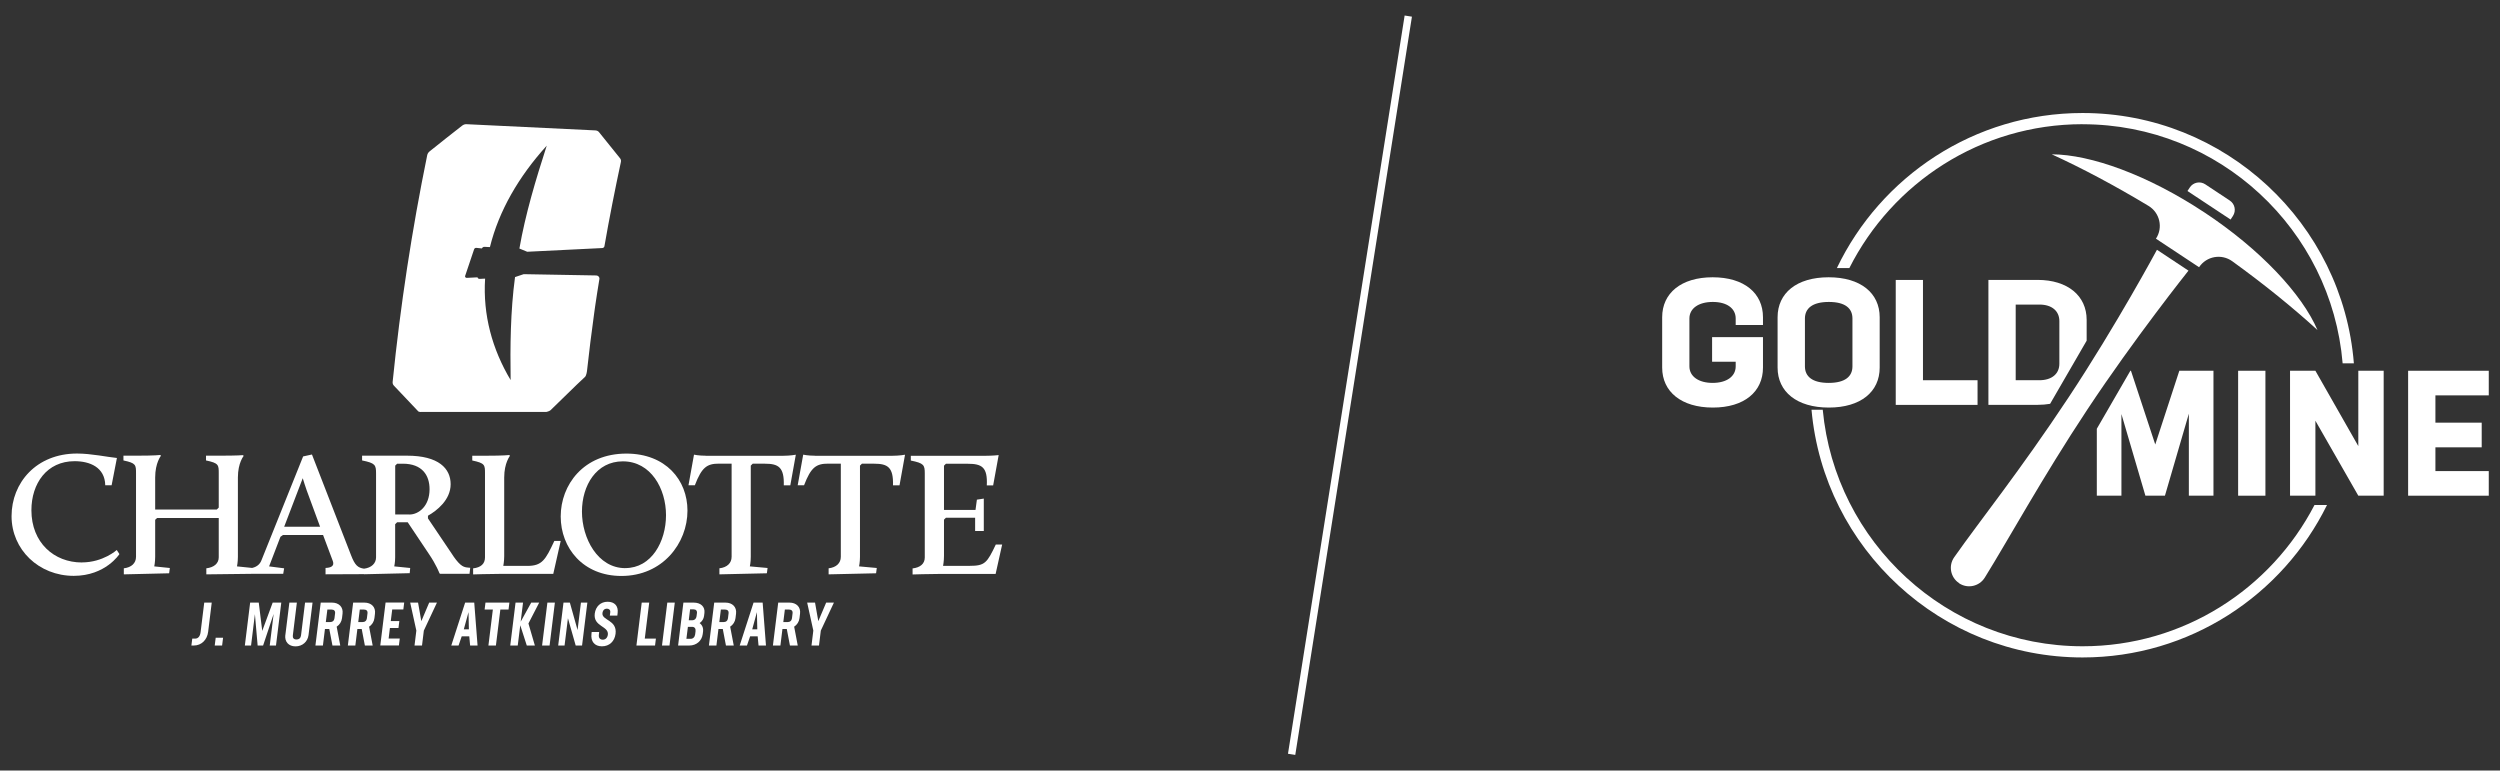 <?xml version="1.0" encoding="UTF-8"?>
<svg id="Layer_1" xmlns="http://www.w3.org/2000/svg" version="1.1" viewBox="0 0 467.22 144">
  <rect x="0" y="0" width="467.22" height="144" fill="#333333" stroke="none"/>
  <!-- Generator: Adobe Illustrator 29.3.1, SVG Export Plug-In . SVG Version: 2.1.0 Build 151)  -->
  <defs>
    <style>
      .st0 {
        fill: #fff;
      }
    </style>
  </defs>
  <g>
    <g>
      <path class="st0" d="M411.96,39.69c-10.52-6.96-21.22-10.83-28.51-10.85,5.61,2.57,11.73,5.81,18.07,9.63,2.13,1.28,2.77,4.07,1.4,6.14l8.06,5.33c1.37-2.07,4.19-2.57,6.2-1.12,5.99,4.33,11.37,8.7,15.93,12.86-2.88-6.7-10.62-15.03-21.14-21.99Z"/>
      <path class="st0" d="M366.12,109c1.61,1.07,3.79.59,4.81-1.05,4.37-7.02,10.75-18.7,19.14-31.37,8.81-13.32,18.93-26,18.93-26l-5.89-3.9s-7.5,13.96-16.52,27.59c-9.14,13.81-16.64,23.12-21.38,29.88-1.11,1.58-.69,3.77.92,4.83Z"/>
      <path class="st0" d="M417.31,40.36c.63-.96.37-2.25-.59-2.88l-4.59-3.04c-.96-.63-2.25-.37-2.88.59l-.44.67,8.06,5.33.44-.67Z"/>
      <path class="st0" d="M389.21,120.78c-25.35,0-46.24-19.44-48.56-44.2h-2.1c2.32,25.91,24.16,46.29,50.66,46.29,20.03,0,37.38-11.63,45.68-28.49h-2.34c-8.12,15.67-24.5,26.4-43.33,26.4Z"/>
      <path class="st0" d="M389.21,23.22c25.52,0,46.52,19.7,48.6,44.68h2.1c-2.09-26.14-24.03-46.78-50.71-46.78-20.22,0-37.72,11.86-45.91,28.98h2.33c8.04-15.93,24.55-26.89,43.58-26.89Z"/>
    </g>
    <g>
      <path class="st0" d="M320.08,51.82c-5.89,0-9.44,2.96-9.44,7.47v9.41c0,4.51,3.59,7.47,9.47,7.47s9.37-2.96,9.37-7.47v-5.69h-9.51v4.6h4.41v.86c0,1.87-1.68,3.09-4.31,3.09s-4.34-1.22-4.34-3.09v-8.95c0-1.87,1.71-3.09,4.37-3.09s4.28,1.22,4.28,3.09v1.22h5.1v-1.45c0-4.51-3.52-7.47-9.41-7.47Z"/>
      <path class="st0" d="M341.75,51.82c-5.99,0-9.54,2.96-9.54,7.47v9.41c0,4.51,3.59,7.47,9.57,7.47s9.51-2.96,9.51-7.47v-9.41c0-4.51-3.55-7.47-9.54-7.47ZM346.2,68.47c0,1.87-1.35,3.09-4.44,3.09s-4.44-1.22-4.44-3.09v-8.95c0-1.87,1.38-3.09,4.47-3.09s4.41,1.22,4.41,3.09v8.95Z"/>
      <polygon class="st0" points="359.38 52.32 354.29 52.32 354.29 75.67 369.58 75.67 369.58 71.06 359.38 71.06 359.38 52.32"/>
      <path class="st0" d="M389.97,59.78c0-4.51-3.55-7.47-9.18-7.47h-9.18v23.35h9.21c.82,0,1.59-.07,2.32-.19l6.83-11.8v-3.9ZM384.87,67.97c0,1.87-1.38,3.09-3.75,3.09h-4.41v-14.14h4.44c2.34,0,3.72,1.22,3.72,3.09v7.96Z"/>
      <polygon class="st0" points="402.79 83.07 398.25 69.29 398.14 69.29 391.87 80.13 391.87 92.64 396.47 92.64 396.47 77.38 400.95 92.64 404.6 92.64 409.07 77.31 409.07 92.64 413.67 92.64 413.67 69.29 407.29 69.29 402.79 83.07"/>
      <rect class="st0" x="418.28" y="69.29" width="5.1" height="23.35"/>
      <polygon class="st0" points="440.74 83.37 432.72 69.29 427.98 69.29 427.98 92.64 432.72 92.64 432.72 78.63 440.74 92.64 445.48 92.64 445.48 69.29 440.74 69.29 440.74 83.37"/>
      <polygon class="st0" points="465.12 73.89 465.12 69.29 450.05 69.29 450.05 92.64 465.12 92.64 465.12 88.04 455.15 88.04 455.15 83.6 463.8 83.6 463.8 78.99 455.15 78.99 455.15 73.89 465.12 73.89"/>
    </g>
  </g>
  <g>
    <g>
      <path class="st0" d="M35.93,119.35h.53c.61,0,.94-.48,1.03-1.22l.68-5.51h1.4l-.67,5.46c-.18,1.5-1.26,2.56-2.67,2.56h-.46l.16-1.29Z"/>
      <path class="st0" d="M40.31,119.19h1.38l-.18,1.45h-1.38l.18-1.45Z"/>
      <path class="st0" d="M51.57,120.64h-1.16l.73-5.9-1.97,5.9h-1.02l-.51-5.86-.72,5.86h-1.16l.99-8.02h1.61l.65,5.29,1.95-5.29h1.61l-.99,8.02Z"/>
      <path class="st0" d="M53.33,118.68l.75-6.06h1.4l-.75,6.11c-.06.49.15.78.67.78s.8-.29.86-.78l.75-6.11h1.4l-.75,6.06c-.15,1.23-1.13,2.12-2.43,2.12s-2.06-.88-1.91-2.12Z"/>
      <path class="st0" d="M62.13,120.64l-.59-3.09h-.81l-.38,3.09h-1.4l.99-8.02h2.1c1.31,0,2.13.84,1.98,2.05l-.1.84c-.08.68-.45,1.25-1,1.61l.67,3.52h-1.46ZM60.89,116.26h.79c.47,0,.77-.26.83-.71l.11-.92c.06-.45-.19-.71-.65-.71h-.79l-.29,2.34Z"/>
      <path class="st0" d="M68.19,120.64l-.59-3.09h-.81l-.38,3.09h-1.4l.99-8.02h2.1c1.31,0,2.13.84,1.98,2.05l-.1.84c-.08.68-.45,1.25-1,1.61l.67,3.52h-1.46ZM66.95,116.26h.79c.47,0,.77-.26.83-.71l.11-.92c.06-.45-.19-.71-.65-.71h-.79l-.29,2.34Z"/>
      <path class="st0" d="M73.3,113.91l-.27,2.16h1.6l-.16,1.29h-1.6l-.24,1.98h2.08l-.16,1.29h-3.48l.99-8.02h3.48l-.16,1.29h-2.08Z"/>
      <path class="st0" d="M79.21,117.85l-.34,2.79h-1.4l.34-2.79-1.15-5.23h1.47l.61,3.47,1.47-3.47h1.45l-2.45,5.23Z"/>
      <path class="st0" d="M87.69,118.92h-1.4l-.59,1.72h-1.36l2.59-8.02h1.7l.62,8.02h-1.39l-.16-1.72ZM87.55,114.43l-.87,3.19h.95l-.07-3.19Z"/>
      <path class="st0" d="M95.04,113.91h-1.53l-.83,6.73h-1.4l.83-6.73h-1.54l.16-1.29h4.47l-.16,1.29Z"/>
      <path class="st0" d="M98.45,120.64l-1.22-3.79-.47,3.79h-1.4l.99-8.02h1.4l-.44,3.57,1.97-3.57h1.49l-2.01,3.9,1.2,4.12h-1.52Z"/>
      <path class="st0" d="M102.3,112.62h1.4l-.99,8.02h-1.4l.99-8.02Z"/>
      <path class="st0" d="M109.77,112.62l-.99,8.02h-1.19l-1.45-5.1-.63,5.1h-1.19l.99-8.02h1.19l1.44,5.13.63-5.13h1.19Z"/>
      <path class="st0" d="M110.54,118.45l.04-.34h1.4l-.06.51c-.08.66.27.93.74.93s.86-.33.94-.94c.2-1.63-2.75-1.48-2.45-3.93.17-1.35,1.11-2.22,2.41-2.22s2.02.8,1.87,2.07l-.06.52h-1.4l.08-.63c.05-.42-.24-.67-.64-.67-.42,0-.75.28-.82.83-.17,1.4,2.78,1.23,2.45,3.87-.18,1.43-1.17,2.34-2.55,2.34s-2.12-.92-1.95-2.34Z"/>
      <path class="st0" d="M122.58,119.35l-.16,1.29h-3.48l.99-8.02h1.4l-.83,6.73h2.08Z"/>
      <path class="st0" d="M124.71,112.62h1.4l-.99,8.02h-1.4l.99-8.02Z"/>
      <path class="st0" d="M131.4,117.98l-.07.53c-.16,1.26-1.19,2.13-2.49,2.13h-2.11l.99-8.02h1.93c1.31,0,2.14.76,2,1.93l-.07.56c-.07.53-.35,1.01-.83,1.34.49.35.72.93.64,1.54ZM129.99,117.98c.06-.51-.17-.83-.64-.83h-.79l-.28,2.24h.79c.47,0,.78-.34.85-.84l.07-.58ZM128.97,113.87l-.25,2.05h.62c.47,0,.78-.28.84-.8l.07-.53c.06-.45-.19-.71-.64-.71h-.63Z"/>
      <path class="st0" d="M135.67,120.64l-.59-3.09h-.81l-.38,3.09h-1.4l.99-8.02h2.1c1.31,0,2.13.84,1.98,2.05l-.1.84c-.08.68-.45,1.25-1,1.61l.67,3.52h-1.46ZM134.43,116.26h.79c.47,0,.77-.26.83-.71l.11-.92c.06-.45-.19-.71-.65-.71h-.79l-.29,2.34Z"/>
      <path class="st0" d="M141.59,118.92h-1.4l-.59,1.72h-1.36l2.59-8.02h1.7l.62,8.02h-1.39l-.16-1.72ZM141.45,114.43l-.87,3.19h.95l-.07-3.19Z"/>
      <path class="st0" d="M147.63,120.64l-.59-3.09h-.81l-.38,3.09h-1.4l.99-8.02h2.1c1.31,0,2.13.84,1.98,2.05l-.1.84c-.08.68-.45,1.25-1,1.61l.67,3.52h-1.46ZM146.39,116.26h.79c.47,0,.77-.26.83-.71l.11-.92c.06-.45-.19-.71-.65-.71h-.79l-.29,2.34Z"/>
      <path class="st0" d="M153.4,117.85l-.34,2.79h-1.4l.34-2.79-1.15-5.23h1.47l.61,3.47,1.47-3.47h1.45l-2.45,5.23Z"/>
    </g>
    <path class="st0" d="M96.25,51.8c-.86,6.43-.91,12.85-.82,19.23-3.44-5.76-5.2-12.17-4.77-18.96l-1.04.05c-.2,0-.35-.12-.38-.29l-2.01.1c-.2,0-.35-.15-.31-.34l1.67-4.96c.04-.18.22-.32.41-.31l1.06.11c.08-.18.27-.31.47-.3l1.03.05c1.67-6.79,5.4-13.2,10.62-18.96-2.06,6.38-3.99,12.8-5.11,19.23l1.46.6,14-.69c.21,0,.4-.15.43-.34,0,0,0,0,0,0,.88-5.07,2-10.73,3.08-15.76.05-.25,0-.48-.16-.68-1.32-1.61-2.63-3.24-3.93-4.88-.16-.2-.39-.31-.69-.33-8.03-.39-16.07-.78-24.1-1.16-.27-.01-.54.08-.79.27-2.03,1.58-4.05,3.18-6.07,4.8-.25.2-.4.44-.46.72-2.86,13.98-5.02,28.12-6.46,42.36-.03.28.05.52.24.72,1.5,1.61,3.02,3.21,4.54,4.79.17.17.7.12.7.12h23.24s.58-.13.78-.32c1.81-1.72,4.62-4.55,6.45-6.23.23-.21.36-.93.38-1.19.39-3.57.84-7.13,1.33-10.68.06-.43.12-.87.18-1.3.23-1.65.53-3.44.8-5.12.06-.35-.22-.66-.58-.67l-13.57-.24-1.64.55Z"/>
    <g>
      <path class="st0" d="M15.3,105.12c-5.2,0-9.43-3.71-9.43-9.76,0-5,2.88-9.17,8.07-9.17,2.85,0,5.66,1.13,5.73,4.5h1.19l.99-5.1c-1.75-.17-4.8-.83-7.45-.83-7.61,0-12.24,5.46-12.24,11.71s5.1,11.15,11.62,11.15c5.96,0,8.54-4.07,8.54-4.07l-.5-.76s-2.55,2.32-6.52,2.32Z"/>
      <path class="st0" d="M84.75,103.96l-4.77-7.08v-.5c1.65-.93,4.24-2.95,4.24-5.89s-2.25-5.33-8.14-5.33h-8.41v.89c2.45.5,2.61.83,2.61,2.42v15.69c0,1.13-.86,1.95-2.25,2.12-1.13-.17-1.69-.6-2.42-2.51l-7.31-18.83-1.65.36-7.78,19.39c-.23.61-.72,1.22-1.75,1.45l-2.83-.29s.17-.79.17-1.79v-14.83c0-2.75,1.09-4.04,1.09-4.04l-.17-.13s-.86.1-4.37.1h-2.51v.89c2.38.5,2.38.83,2.38,2.42v6.39l-.36.36h-11.52v-5.99c0-2.75,1.09-4.07,1.09-4.07l-.17-.13s-.86.13-4.37.13h-2.48v.89c2.35.5,2.35.83,2.35,2.42v15.59c0,1.19-.86,1.99-2.28,2.15v1.13l8.47-.2.13-.99-2.91-.3s.17-.79.17-1.79v-6.92l.36-.33h11.52v7.35c0,1.13-.89,1.89-2.32,2.05v1.13l8.5-.1h5.87l.17-1.03-2.81-.36,2.12-5.53.46-.33h7.51l1.82,4.86c.36.99-.43,1.26-1.36,1.29v1.19l7.19-.03v.02s8.54-.2,8.54-.2l.09-.97-2.98-.3s.17-.73.17-1.69v-6.19l.36-.36h1.99l3.94,5.89c1.42,2.08,1.99,3.64,1.99,3.64l.13.1h5.49l.13-1.13-.36-.03c-.76-.07-1.39-.13-2.78-2.12ZM53.11,98.44l3.47-9.07c.17.6.5,1.56.73,2.25l2.51,6.82h-6.72ZM76.51,96.15h-2.65v-9.13l.36-.36h1.06c3.64,0,5,2.18,5,4.77,0,3.14-2.02,4.73-3.77,4.73Z"/>
      <path class="st0" d="M98.54,105.75h-4.48s.17-.83.17-1.82v-14.69c0-2.75,1.09-4.07,1.09-4.07l-.17-.13s-.93.13-4.37.13h-2.52v.89c2.38.5,2.38.83,2.38,2.42v15.69c0,1.19-.76,1.89-2.22,2.05v1.13s3.18-.1,5.1-.1h9.88l1.39-6.16h-1.19c-1.65,3.54-2.28,4.67-5.06,4.67Z"/>
      <path class="st0" d="M117.07,84.77c-8.04,0-12.28,5.86-12.28,11.75s4.17,11.12,11.35,11.12c7.68,0,12.34-6.09,12.34-12.21,0-5.72-4.07-10.66-11.42-10.66ZM116.87,106.18c-5.2,0-8.11-5.63-8.11-10.56s2.71-9.4,7.64-9.4c5.26,0,8.07,5.13,8.07,10.06s-2.71,9.89-7.61,9.89Z"/>
      <path class="st0" d="M131.92,85.17c-1.36,0-2.22-.2-2.22-.2l-1.03,5.72h1.19c1.29-3.38,2.28-4.04,4.5-4.04h2.37v17.41c0,1.19-.86,1.99-2.28,2.15v1.13l8.87-.2.13-.99-3.31-.3s.17-.79.17-1.79v-17.04l.36-.36h2.3c2.51,0,3.61.66,3.51,4.04h1.22l1.03-5.72s-1.03.2-2.38.2h-14.43Z"/>
      <path class="st0" d="M152.33,85.17c-1.36,0-2.22-.2-2.22-.2l-1.03,5.72h1.19c1.29-3.38,2.28-4.04,4.5-4.04h2.37v17.41c0,1.19-.86,1.99-2.28,2.15v1.13l8.87-.2.13-.99-3.31-.3s.17-.79.17-1.79v-17.04l.36-.36h2.3c2.52,0,3.61.66,3.51,4.04h1.22l1.03-5.72s-1.03.2-2.38.2h-14.43Z"/>
      <path class="st0" d="M186.11,101.75c-1.65,3.47-2.05,4-4.9,4h-4.96s.17-.86.17-1.85v-6.78l.36-.36h5.46v2.48h1.62v-6.06l-1.29.2-.26,1.92h-5.89v-8.27l.36-.36h4.07c2.65,0,3.74.63,3.57,4.04h1.19l1.03-5.66s-1.09.13-2.45.13h-13.97v.89c2.45.5,2.61.83,2.61,2.42v15.69c0,1.19-.86,1.89-2.28,2.05v1.13s3.24-.1,5.16-.1h10.36l1.22-5.49h-1.19Z"/>
    </g>
  </g>
  <rect class="st0" x="182.47" y="71.31" width="139.68" height="1.38" transform="translate(141.79 309.97) rotate(-81.02)"/>
</svg>